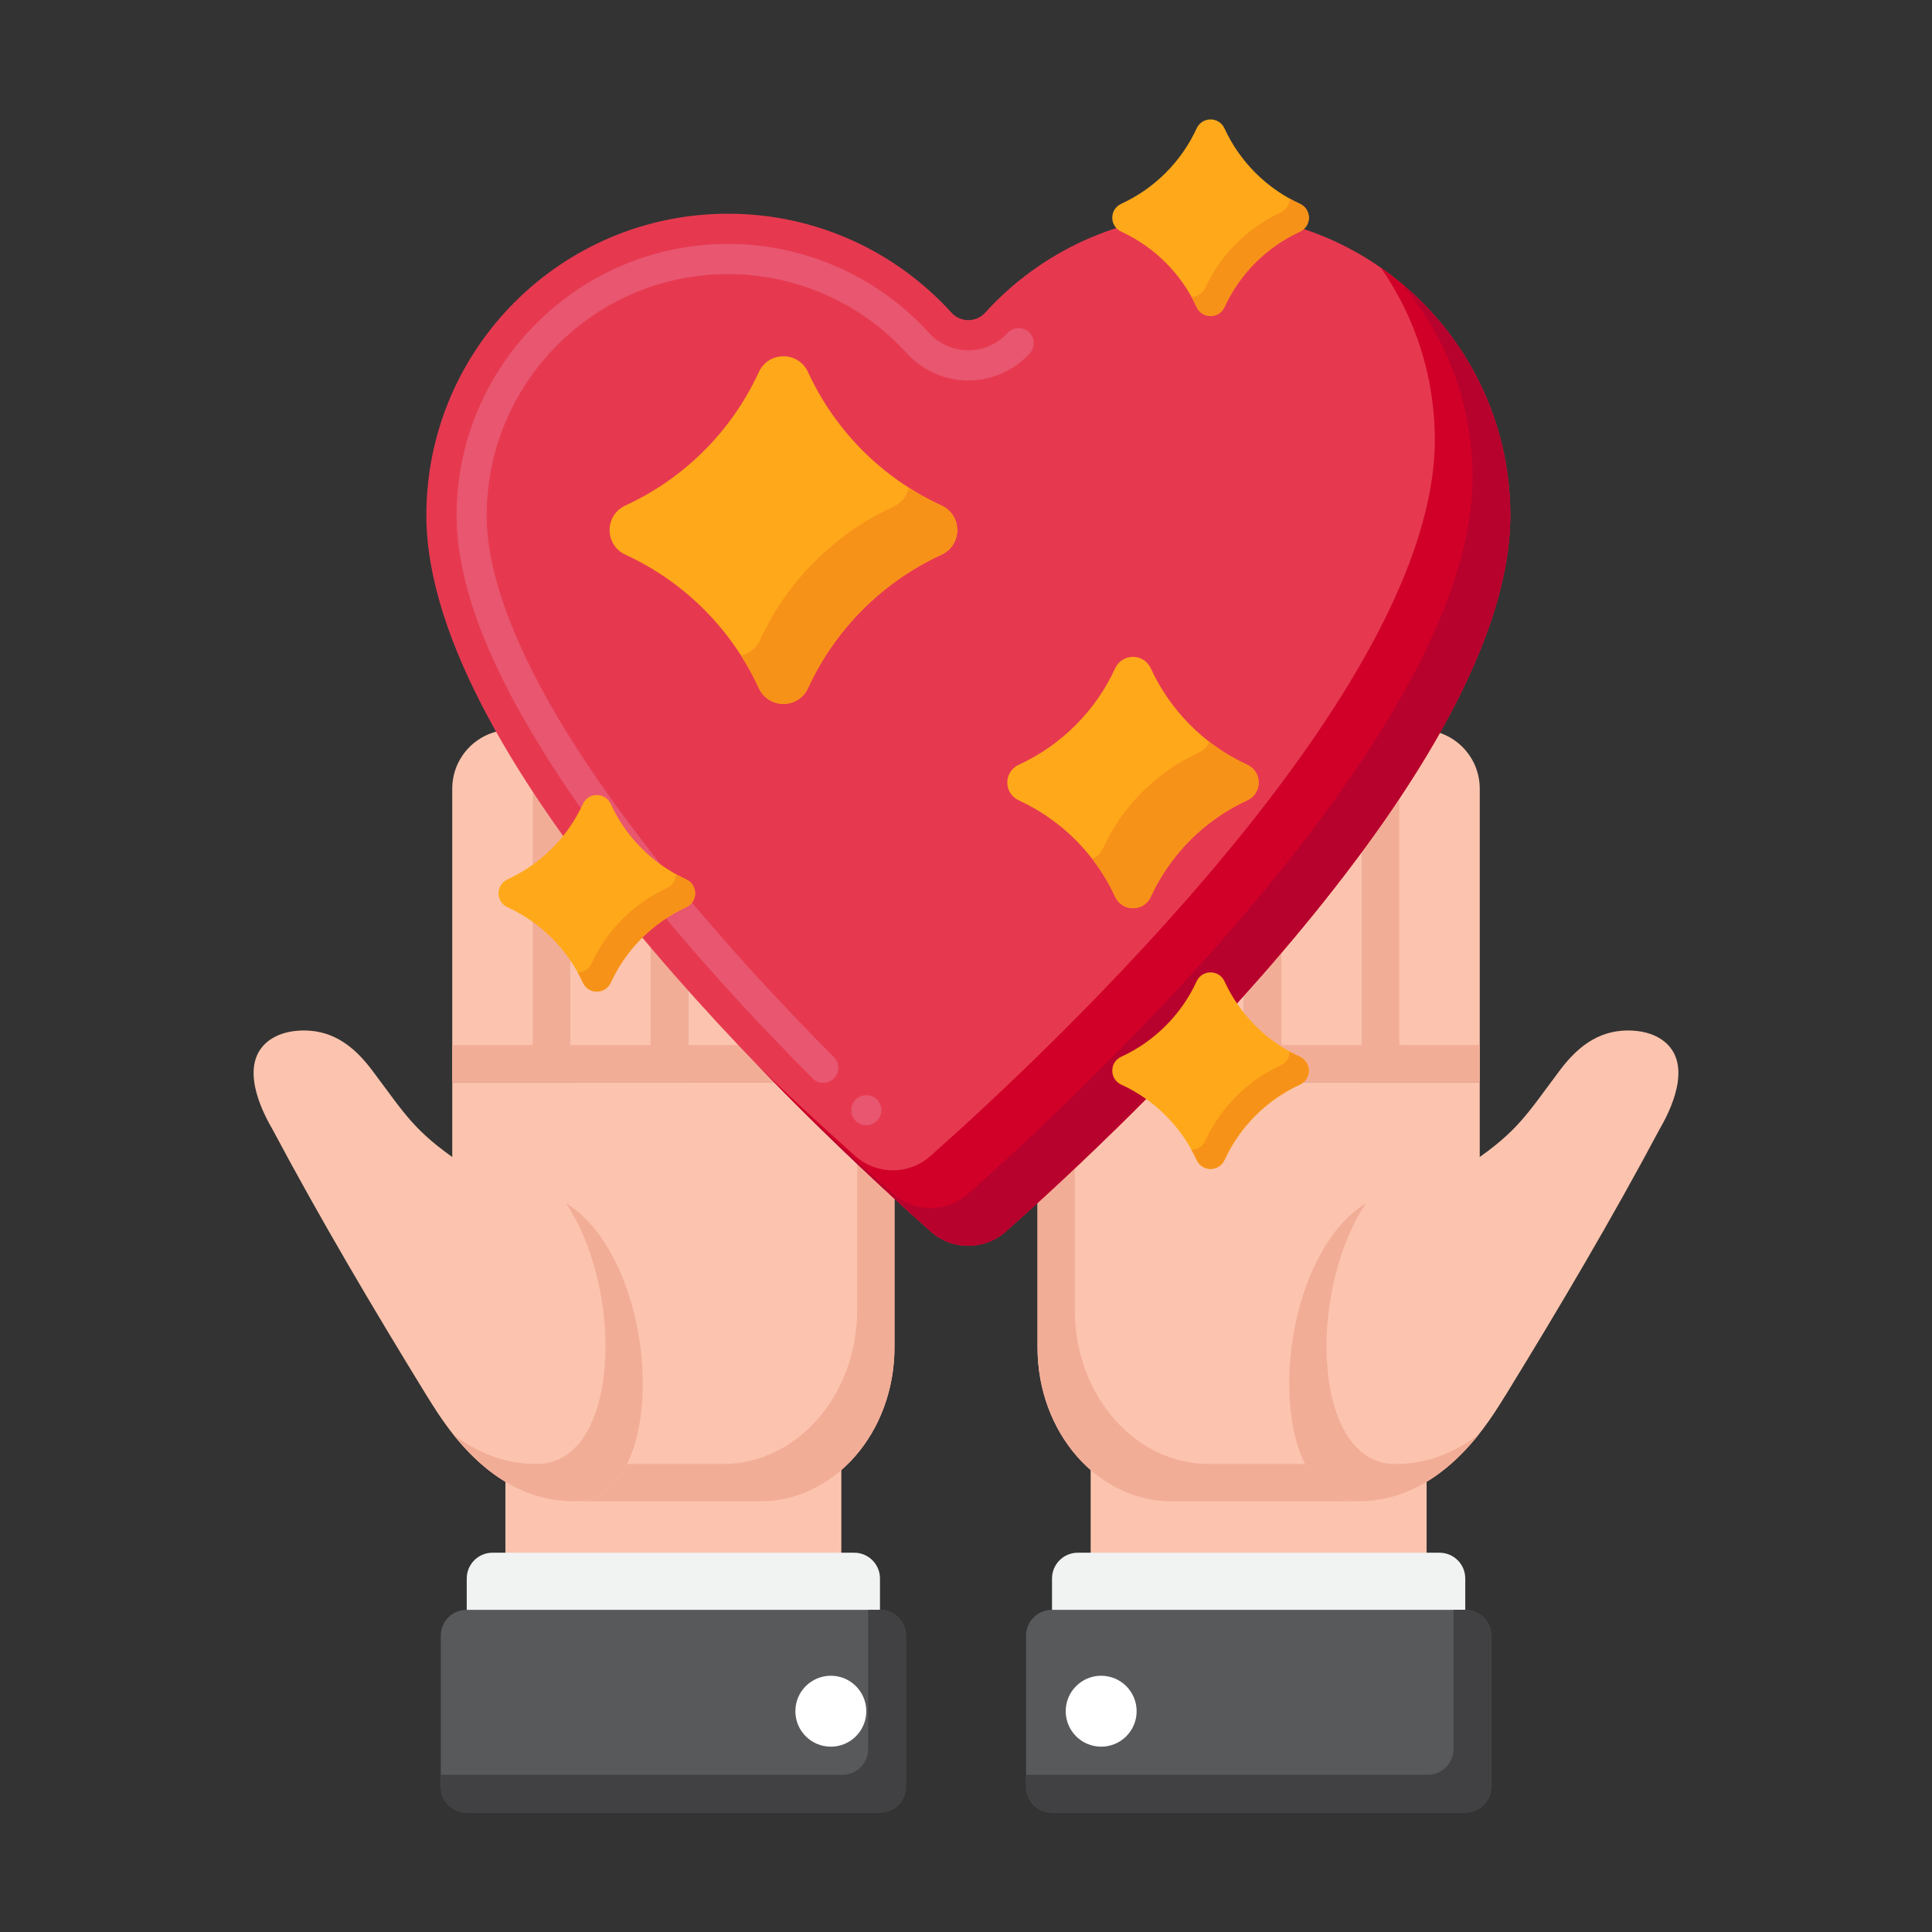 <?xml version="1.0" encoding="utf-8"?>
<!-- Generator: Adobe Illustrator 24.0.0, SVG Export Plug-In . SVG Version: 6.00 Build 0)  -->
<svg version="1.1" id="Layer_1" xmlns="http://www.w3.org/2000/svg" xmlns:xlink="http://www.w3.org/1999/xlink" x="0px" y="0px"
	 viewBox="0 0 256 256" enable-background="new 0 0 256 256" xml:space="preserve">
<rect x="0" y="0" width="256" height="256" fill="#333333" stroke="none"/>
<g>
	<g>
		<g>
			<g>
				<rect x="66.968" y="187.872" fill="#FCC4AE" width="44.512" height="44.512"/>
			</g>
			<g>
				<g>
					<g>
						<path fill="#FCC4AE" d="M100.731,198.934H77.719c-9.827,0-17.793-9.131-17.793-20.395v-35.128h58.597v35.128
							C118.523,189.803,110.557,198.934,100.731,198.934z"/>
					</g>
					<g>
						<path fill="#F2AD97" d="M113.577,143.411v30.182c0,11.264-7.966,20.395-17.793,20.395H72.773c-3.292,0-6.375-1.025-9.02-2.811
							c3.259,4.725,8.303,7.757,13.966,7.757h23.012c9.827,0,17.793-9.131,17.793-20.395v-35.128H113.577z"/>
					</g>
					<g>
						<g>
							<path fill="#FCC4AE" d="M67.733,96.696L67.733,96.696c-4.312,0-7.807,3.495-7.807,7.807v38.907h15.614v-38.907
								C75.541,100.192,72.045,96.696,67.733,96.696z"/>
						</g>
					</g>
					<g>
						<path fill="#F2AD97" d="M70.197,97.093c0.257,0.775,0.397,1.603,0.397,2.464v38.907H59.926v4.946h15.614v-38.907
							C75.541,101.053,73.302,98.125,70.197,97.093z"/>
					</g>
					<g>
						<g>
							<path fill="#FCC4AE" d="M83.348,91.68L83.348,91.68c-4.312,0-7.807,3.495-7.807,7.807v43.924h15.614V99.488
								C91.155,95.176,87.659,91.68,83.348,91.68z"/>
						</g>
					</g>
					<g>
						<path fill="#F2AD97" d="M85.812,92.077c0.257,0.775,0.397,1.603,0.397,2.464v43.924H75.541v4.946h15.614V99.488
							C91.155,96.037,88.916,93.109,85.812,92.077z"/>
					</g>
					<g>
						<g>
							<path fill="#FCC4AE" d="M98.299,102.011L98.299,102.011c-3.946,0-7.145,3.199-7.145,7.145v34.255h14.289v-34.255
								C105.444,105.21,102.245,102.011,98.299,102.011z"/>
						</g>
					</g>
					<g>
						<path fill="#F2AD97" d="M100.233,102.276c0.172,0.615,0.265,1.263,0.265,1.934v34.255h-9.343v4.946h14.289v-34.255
							C105.444,105.88,103.239,103.12,100.233,102.276z"/>
					</g>
					<g>
						<g>
							<path fill="#FCC4AE" d="M111.984,111.153L111.984,111.153c-3.612,0-6.54,2.928-6.54,6.54v25.719h13.079v-25.719
								C118.523,114.081,115.595,111.153,111.984,111.153z"/>
						</g>
						<g>
							<path fill="#F2AD97" d="M113.419,111.311c0.103,0.462,0.158,0.942,0.158,1.435v25.719h-8.133v4.946h13.079v-25.719
								C118.523,114.574,116.34,111.965,113.419,111.311z"/>
						</g>
					</g>
					<g>
						<path fill="#FCC4AE" d="M35.819,137.747c-3.937,2.699-1.832,8.248,0.226,11.782c6.383,11.994,13.306,23.691,20.413,35.271
							c1.763,2.73,8.016,14.133,19.6,14.133c13.166,0,11.61-32.677-1.691-39.877c-1.603-0.839-11.957-4.04-13.451-5.06
							c-6.055-4.133-7.216-6.324-11.552-12.106c-2.267-3.024-4.994-5.308-8.986-5.346C38.597,136.529,37.01,136.929,35.819,137.747z
							"/>
					</g>
					<g>
						<g>
							<path fill="#F2AD97" d="M74.974,159.409c7.864,11.684,7.158,34.579-3.862,34.579c-4.466,0-8.14-1.695-11.069-3.935
								c3.26,4.109,8.522,8.881,16.015,8.881C89.02,198.934,87.712,167.258,74.974,159.409z"/>
						</g>
					</g>
				</g>
			</g>
			<g>
				<path fill="#F1F2F2" d="M116.602,232.385H61.845v-23.228c0-1.886,1.529-3.414,3.414-3.414h47.929
					c1.886,0,3.414,1.529,3.414,3.414V232.385z"/>
			</g>
			<g>
				<path fill="#58595B" d="M116.628,240.174H61.819c-1.886,0-3.414-1.529-3.414-3.414v-20.031c0-1.886,1.529-3.414,3.414-3.414
					h54.809c1.886,0,3.414,1.529,3.414,3.414v20.031C120.043,238.646,118.514,240.174,116.628,240.174z"/>
			</g>
			<g>
				<path fill="#414042" d="M116.628,213.314h-1.586v18.445c0,1.886-1.529,3.415-3.414,3.415H58.405v1.585
					c0,1.886,1.529,3.415,3.414,3.415h54.809c1.886,0,3.414-1.529,3.414-3.415v-20.031
					C120.043,214.843,118.514,213.314,116.628,213.314z"/>
			</g>
			<g>
				<circle fill="#FFFFFF" cx="110.089" cy="226.744" r="4.699"/>
			</g>
		</g>
		<g>
			<g>
				
					<rect x="144.52" y="187.872" transform="matrix(-1 -4.495172e-11 4.495172e-11 -1 333.552 420.257)" fill="#FCC4AE" width="44.512" height="44.512"/>
			</g>
			<g>
				<g>
					<g>
						<path fill="#FCC4AE" d="M155.269,198.934h23.012c9.827,0,17.793-9.131,17.793-20.395v-35.128h-58.597v35.128
							C137.477,189.803,145.443,198.934,155.269,198.934z"/>
					</g>
					<g>
						<path fill="#F2AD97" d="M142.423,143.411v30.182c0,11.264,7.966,20.395,17.793,20.395h23.012c3.292,0,6.375-1.025,9.02-2.811
							c-3.259,4.725-8.303,7.757-13.966,7.757h-23.012c-9.827,0-17.793-9.131-17.793-20.395v-35.128H142.423z"/>
					</g>
					<g>
						<g>
							<path fill="#FCC4AE" d="M188.267,96.696L188.267,96.696c4.312,0,7.807,3.495,7.807,7.807v38.907h-15.614v-38.907
								C180.459,100.192,183.955,96.696,188.267,96.696z"/>
						</g>
					</g>
					<g>
						<path fill="#F2AD97" d="M185.803,97.093c-0.257,0.775-0.397,1.603-0.397,2.464v38.907h10.668v4.946h-15.614v-38.907
							C180.459,101.053,182.698,98.125,185.803,97.093z"/>
					</g>
					<g>
						<g>
							<path fill="#FCC4AE" d="M172.652,91.68L172.652,91.68c4.312,0,7.807,3.495,7.807,7.807v43.924h-15.614V99.488
								C164.845,95.176,168.341,91.68,172.652,91.68z"/>
						</g>
					</g>
					<g>
						<path fill="#F2AD97" d="M170.188,92.077c-0.257,0.775-0.397,1.603-0.397,2.464v43.924h10.668v4.946h-15.614V99.488
							C164.845,96.037,167.084,93.109,170.188,92.077z"/>
					</g>
					<g>
						<g>
							<path fill="#FCC4AE" d="M157.701,102.011L157.701,102.011c3.946,0,7.145,3.199,7.145,7.145v34.255h-14.289v-34.255
								C150.556,105.21,153.755,102.011,157.701,102.011z"/>
						</g>
					</g>
					<g>
						<path fill="#F2AD97" d="M155.767,102.276c-0.172,0.615-0.265,1.263-0.265,1.934v34.255h9.343v4.946h-14.289v-34.255
							C150.556,105.88,152.761,103.12,155.767,102.276z"/>
					</g>
					<g>
						<g>
							<path fill="#FCC4AE" d="M144.016,111.153L144.016,111.153c3.612,0,6.54,2.928,6.54,6.54v25.719h-13.079v-25.719
								C137.477,114.081,140.405,111.153,144.016,111.153z"/>
						</g>
						<g>
							<path fill="#F2AD97" d="M142.581,111.311c-0.103,0.462-0.158,0.942-0.158,1.435v25.719h8.133v4.946h-13.079v-25.719
								C137.477,114.574,139.66,111.965,142.581,111.311z"/>
						</g>
					</g>
					<g>
						<path fill="#FCC4AE" d="M220.181,137.747c3.937,2.699,1.832,8.248-0.226,11.782c-6.383,11.994-13.306,23.691-20.413,35.271
							c-1.763,2.73-8.016,14.133-19.6,14.133c-13.166,0-11.61-32.677,1.691-39.877c1.603-0.839,11.957-4.04,13.451-5.06
							c6.055-4.133,7.216-6.324,11.552-12.106c2.267-3.024,4.994-5.308,8.986-5.346C217.403,136.529,218.99,136.929,220.181,137.747
							z"/>
					</g>
					<g>
						<g>
							<path fill="#F2AD97" d="M181.026,159.409c-7.864,11.684-7.158,34.579,3.862,34.579c4.466,0,8.14-1.695,11.069-3.935
								c-3.26,4.109-8.522,8.881-16.015,8.881C166.98,198.934,168.288,167.258,181.026,159.409z"/>
						</g>
					</g>
				</g>
			</g>
			<g>
				<path fill="#F1F2F2" d="M139.398,232.385h54.757v-23.228c0-1.886-1.529-3.414-3.414-3.414h-47.929
					c-1.886,0-3.414,1.529-3.414,3.414V232.385z"/>
			</g>
			<g>
				<path fill="#58595B" d="M139.372,240.174h54.809c1.886,0,3.414-1.529,3.414-3.414v-20.031c0-1.886-1.529-3.414-3.414-3.414
					h-54.809c-1.886,0-3.414,1.529-3.414,3.414v20.031C135.957,238.646,137.486,240.174,139.372,240.174z"/>
			</g>
			<g>
				<path fill="#414042" d="M194.181,213.314h-1.586v18.445c0,1.886-1.529,3.415-3.414,3.415h-53.223v1.585
					c0,1.886,1.529,3.415,3.414,3.415h54.809c1.886,0,3.414-1.529,3.414-3.415v-20.031
					C197.595,214.843,196.066,213.314,194.181,213.314z"/>
			</g>
			<g>
				<circle fill="#FFFFFF" cx="145.911" cy="226.744" r="4.699"/>
			</g>
		</g>
	</g>
	<g>
		<path fill="#E63950" d="M160.142,28.318c-11.735,0-22.289,5.057-29.603,13.11c-1.201,1.323-3.262,1.323-4.463,0
			c-7.313-8.053-17.867-13.11-29.603-13.11c-22.079,0-39.978,17.899-39.978,39.978c0,32.929,50.575,80.456,66.839,94.889
			c2.839,2.52,7.106,2.52,9.945,0c16.264-14.432,66.839-61.96,66.839-94.889C200.119,46.217,182.221,28.318,160.142,28.318z"/>
	</g>
	<g>
		<path fill="#E8566F" d="M114.78,149.1c-0.521,0-1.011-0.2-1.381-0.56c-0.01,0-0.01,0-0.01-0.011c-0.38-0.369-0.59-0.859-0.6-1.39
			s0.189-1.04,0.56-1.43c0.74-0.76,2.061-0.79,2.83-0.05c0.38,0.38,0.601,0.88,0.61,1.409c0.01,0.53-0.19,1.04-0.561,1.421
			C115.84,148.89,115.33,149.1,114.78,149.1z M109.08,143.49c-0.53,0-1.04-0.211-1.41-0.591c-13.53-13.59-24.89-27.05-32.86-38.93
			c-9.6-14.36-14.29-26.03-14.31-35.67c0-19.84,16.14-35.98,35.97-35.98c10.13,0,19.84,4.301,26.64,11.801
			c1.33,1.46,3.221,2.3,5.19,2.3h0.02c1.961,0,3.851-0.84,5.181-2.3c0.71-0.79,2.04-0.851,2.819-0.141
			c0.82,0.74,0.881,2.011,0.141,2.83c-2.09,2.29-5.061,3.61-8.15,3.61c-3.1,0-6.069-1.32-8.16-3.61
			c-6.05-6.67-14.67-10.49-23.67-10.49c-8.529,0-16.56,3.33-22.609,9.381c-6.04,6.05-9.37,14.069-9.38,22.6
			c-0.03,8.56,4.689,20.13,13.64,33.45c7.82,11.649,19.01,24.899,32.36,38.319c0.01,0,0.01,0,0.01,0.011
			c0.78,0.779,0.77,2.05-0.01,2.83C110.12,143.279,109.62,143.49,109.08,143.49z"/>
	</g>
	<g>
		<path fill="#D10028" d="M182.967,35.471c4.509,6.472,7.153,14.339,7.153,22.825c0,32.929-50.576,80.457-66.839,94.889
			c-2.839,2.52-7.106,2.52-9.945,0c-3.173-2.816-7.653-6.892-12.808-11.874c9.232,9.566,17.708,17.347,22.808,21.874
			c2.839,2.52,7.106,2.52,9.945,0c16.264-14.432,66.839-61.96,66.839-94.889C200.119,54.703,193.334,42.694,182.967,35.471z"/>
	</g>
	<g>
		<path fill="#B7022D" d="M185.8,37.638c5.817,6.943,9.32,15.891,9.32,25.658c0,32.929-50.576,80.457-66.839,94.889
			c-2.839,2.52-7.106,2.52-9.945,0c-3.689-3.273-9.144-8.25-15.374-14.374c8.273,8.419,15.725,15.249,20.374,19.374
			c2.839,2.52,7.106,2.52,9.945,0c16.264-14.432,66.839-61.96,66.839-94.889C200.119,55.983,194.553,44.972,185.8,37.638z"/>
	</g>
	<g>
		<path fill="#FFA91A" d="M158.56,17.015c-2.025,4.406-5.582,7.963-9.988,9.988c-1.586,0.729-1.586,2.963,0,3.692
			c4.406,2.025,7.963,5.582,9.988,9.988c0.729,1.586,2.963,1.586,3.692,0c2.025-4.406,5.582-7.963,9.988-9.988
			c1.586-0.729,1.586-2.963,0-3.692c-4.406-2.025-7.963-5.582-9.988-9.988C161.523,15.429,159.289,15.429,158.56,17.015z"/>
	</g>
	<g>
		<g>
			<path fill="#FFA91A" d="M100.543,49.313c-3.581,7.792-9.871,14.081-17.663,17.663c-2.805,1.289-2.805,5.239,0,6.528
				c7.792,3.581,14.081,9.871,17.663,17.663c1.289,2.805,5.239,2.805,6.528,0c3.581-7.792,9.871-14.081,17.663-17.663
				c2.805-1.289,2.805-5.239,0-6.528c-7.792-3.582-14.081-9.871-17.663-17.663C105.782,46.508,101.832,46.508,100.543,49.313z"/>
		</g>
		<g>
			<g>
				<path fill="#F79219" d="M124.734,66.975c-1.503-0.691-2.951-1.483-4.333-2.367c-0.214,1.045-0.89,2.008-2.03,2.532
					c-7.792,3.582-14.081,9.871-17.663,17.662c-0.524,1.14-1.487,1.816-2.532,2.03c0.884,1.383,1.676,2.83,2.367,4.333
					c1.289,2.805,5.239,2.805,6.528,0c3.581-7.792,9.871-14.081,17.663-17.662C127.538,72.214,127.538,68.265,124.734,66.975z"/>
			</g>
		</g>
		<g>
			<path fill="#FFA91A" d="M147.765,88.562c-2.589,5.633-7.136,10.18-12.77,12.77c-2.028,0.932-2.028,3.788,0,4.72
				c5.633,2.589,10.18,7.136,12.77,12.77c0.932,2.028,3.788,2.028,4.72,0c2.589-5.633,7.136-10.18,12.77-12.77
				c2.028-0.932,2.028-3.788,0-4.72c-5.633-2.589-10.18-7.136-12.77-12.77C151.553,86.534,148.697,86.534,147.765,88.562z"/>
		</g>
		<g>
			<g>
				<path fill="#F79219" d="M165.254,101.331c-1.794-0.825-3.478-1.848-5.024-3.042c-0.229,0.582-0.676,1.094-1.339,1.398
					c-5.633,2.589-10.18,7.137-12.77,12.77c-0.305,0.664-0.816,1.11-1.399,1.339c1.194,1.545,2.217,3.229,3.042,5.024
					c0.932,2.028,3.788,2.028,4.72,0c2.589-5.634,7.136-10.181,12.77-12.77C167.282,105.119,167.282,102.263,165.254,101.331z"/>
			</g>
		</g>
	</g>
	<g>
		<g>
			<path fill="#F79219" d="M172.24,27.004c-0.462-0.213-0.914-0.442-1.356-0.687c-0.004,0.736-0.4,1.471-1.189,1.834
				c-4.406,2.025-7.963,5.582-9.989,9.988c-0.362,0.789-1.097,1.185-1.834,1.189c0.245,0.442,0.475,0.894,0.687,1.356
				c0.729,1.586,2.963,1.586,3.692,0c2.025-4.406,5.582-7.963,9.989-9.988C173.827,29.967,173.827,27.733,172.24,27.004z"/>
		</g>
	</g>
	<g>
		<path fill="#FFA91A" d="M77.236,106.535c-2.025,4.406-5.582,7.963-9.988,9.988c-1.586,0.729-1.586,2.963,0,3.692
			c4.406,2.025,7.963,5.582,9.988,9.988c0.729,1.586,2.963,1.586,3.692,0c2.025-4.406,5.582-7.963,9.988-9.988
			c1.586-0.729,1.586-2.963,0-3.692c-4.406-2.025-7.963-5.582-9.988-9.988C80.199,104.949,77.965,104.949,77.236,106.535z"/>
	</g>
	<g>
		<g>
			<path fill="#F79219" d="M90.916,116.524c-0.462-0.212-0.914-0.442-1.356-0.687c-0.004,0.737-0.4,1.471-1.189,1.834
				c-4.406,2.026-7.963,5.582-9.988,9.989c-0.363,0.789-1.097,1.184-1.834,1.189c0.245,0.442,0.475,0.894,0.687,1.356
				c0.729,1.586,2.963,1.586,3.692,0c2.025-4.407,5.582-7.963,9.988-9.989C92.502,119.486,92.502,117.253,90.916,116.524z"/>
		</g>
	</g>
	<g>
		<path fill="#FFA91A" d="M158.56,130.035c-2.025,4.406-5.582,7.963-9.988,9.988c-1.586,0.729-1.586,2.963,0,3.692
			c4.406,2.025,7.963,5.582,9.988,9.988c0.729,1.586,2.963,1.586,3.692,0c2.025-4.406,5.582-7.963,9.988-9.988
			c1.586-0.729,1.586-2.963,0-3.692c-4.406-2.025-7.963-5.582-9.988-9.988C161.523,128.449,159.289,128.449,158.56,130.035z"/>
	</g>
	<g>
		<g>
			<path fill="#F79219" d="M172.24,140.023c-0.462-0.213-0.914-0.442-1.356-0.688c-0.004,0.737-0.4,1.471-1.189,1.834
				c-4.406,2.025-7.963,5.582-9.989,9.988c-0.362,0.789-1.097,1.185-1.834,1.189c0.245,0.442,0.475,0.894,0.687,1.356
				c0.729,1.586,2.963,1.586,3.692,0c2.025-4.406,5.582-7.963,9.989-9.988C173.827,142.986,173.827,140.752,172.24,140.023z"/>
		</g>
	</g>
</g>
</svg>
